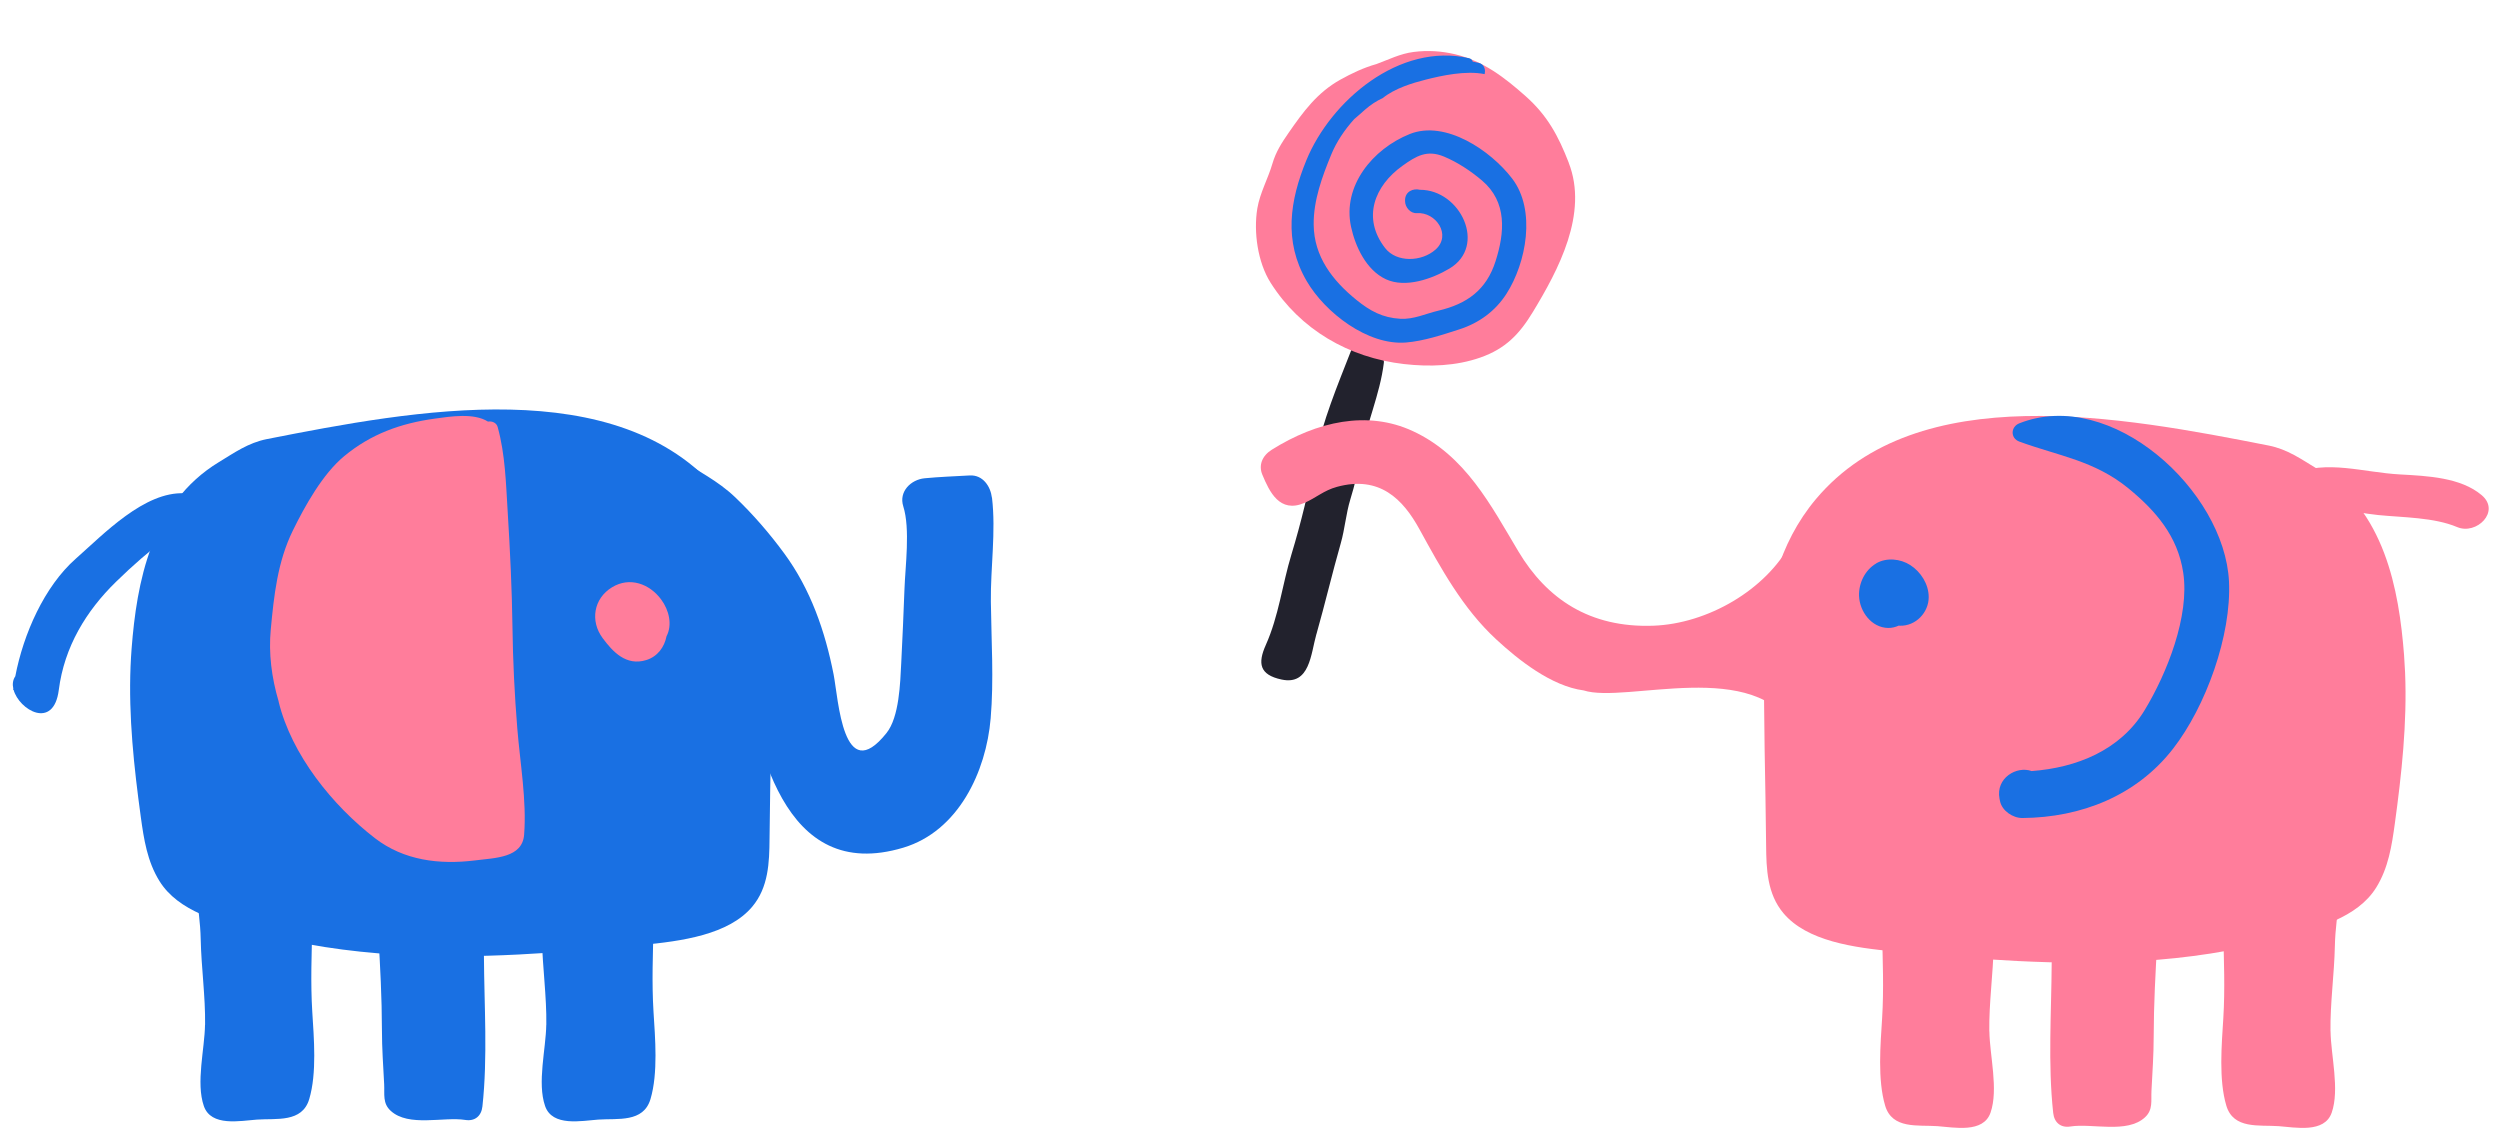 <svg width="168" height="76" viewBox="0 0 168 76" fill="none"
  xmlns="http://www.w3.org/2000/svg">
  <path d="M66.656 33.444C66.564 32.677 66.045 31.902 65.165 31.95C64.157 32.008 63.132 32.043 62.134 32.14C61.223 32.228 60.383 33.026 60.7 34.026C61.179 35.542 60.831 38.072 60.779 39.627C60.717 41.271 60.647 42.914 60.563 44.558C60.493 45.889 60.436 48.181 59.573 49.26C56.643 52.935 56.34 46.96 56.019 45.325C55.447 42.416 54.474 39.601 52.701 37.19C51.725 35.859 50.607 34.564 49.411 33.422C48.205 32.272 46.934 31.699 45.587 30.765C44.883 30.276 43.889 31.254 44.391 31.963C44.492 32.104 44.602 32.241 44.712 32.373C43.806 32.704 43.185 33.867 43.753 34.833C45.57 37.935 48.57 40.24 49.745 43.743C50.761 50.155 52.605 59.392 60.7 56.964C64.404 55.853 66.269 51.865 66.573 48.273C66.793 45.704 66.617 43.025 66.586 40.442C66.56 38.129 66.934 35.74 66.661 33.436L66.656 33.444Z" fill="#1970E3"/>
  <path d="M9.465 54.923C9.668 56.391 9.896 57.889 10.715 59.206C11.986 61.256 14.709 61.943 17.221 62.648C20.239 63.495 23.407 63.953 26.583 64.147C32.074 64.477 37.586 64.023 43.055 63.508C45.84 63.248 48.968 62.807 50.547 60.934C51.647 59.63 51.7 57.951 51.713 56.373C51.748 52.094 51.902 47.806 51.836 43.527C51.779 39.931 50.899 36.11 48.356 33.092C41.52 24.974 27.82 27.561 17.943 29.505C16.672 29.756 15.734 30.434 14.714 31.051C10.125 33.832 9.188 39.2 8.845 43.571C8.814 43.968 8.792 44.364 8.774 44.761C8.634 48.154 9.003 51.547 9.465 54.923Z" fill="#1970E3"/>
  <path d="M36.709 68.865C36.687 70.495 36.089 72.765 36.63 74.325C37.114 75.731 39.085 75.317 40.198 75.237C41.509 75.145 43.238 75.457 43.713 73.858C44.232 72.117 44.025 69.751 43.915 67.975C43.678 64.128 44.228 60.056 43.761 56.187C43.775 56.068 43.779 55.944 43.752 55.812C43.744 55.772 43.735 55.733 43.73 55.693C43.717 55.627 43.695 55.565 43.669 55.508C43.651 55.407 43.638 55.301 43.62 55.199C43.541 54.745 42.956 54.635 42.657 54.908C40.853 54.715 38.821 55.34 37.021 55.504C36.423 55.556 36.08 55.949 36.01 56.552C35.763 58.738 36.375 60.933 36.419 63.11C36.458 65.031 36.74 66.961 36.713 68.869L36.709 68.865Z" fill="#1970E3"/>
  <path d="M25.42 62.749C25.547 64.913 25.662 67.041 25.666 69.209C25.666 70.448 25.754 71.638 25.816 72.863C25.851 73.537 25.701 74.136 26.251 74.643C27.457 75.758 29.815 75.026 31.267 75.26C31.9 75.361 32.349 75.009 32.419 74.348C32.78 71.052 32.538 67.565 32.52 64.243C32.512 62.621 32.587 61.004 32.718 59.391C32.789 58.514 32.846 57.58 32.639 56.725C32.828 56.205 32.613 55.469 32.019 55.244C30.422 54.64 27.853 54.742 26.19 54.958C25.609 55.033 25.297 55.367 25.222 55.962C24.953 58.126 25.292 60.576 25.42 62.745V62.749Z" fill="#1970E3"/>
  <path d="M13.777 68.865C13.755 70.495 13.157 72.765 13.698 74.325C14.182 75.731 16.153 75.317 17.266 75.237C18.577 75.145 20.306 75.457 20.781 73.858C21.3 72.117 21.094 69.751 20.984 67.975C20.746 64.128 21.296 60.056 20.83 56.187C20.843 56.068 20.847 55.944 20.821 55.812C20.812 55.772 20.803 55.733 20.799 55.693C20.786 55.627 20.764 55.565 20.737 55.508C20.72 55.407 20.706 55.301 20.689 55.199C20.61 54.745 20.024 54.635 19.725 54.908C17.922 54.715 15.889 55.34 14.09 55.504C13.491 55.556 13.148 55.949 13.078 56.552C12.832 58.738 13.443 60.933 13.487 63.11C13.527 65.031 13.808 66.961 13.782 68.869L13.777 68.865Z" fill="#1970E3"/>
  <path d="M18.723 47.148C19.59 50.718 22.344 54.129 25.199 56.328C27.143 57.826 29.532 58.113 31.904 57.822C33.311 57.646 35.098 57.646 35.221 56.095C35.401 53.812 34.948 51.252 34.763 48.956C34.578 46.681 34.468 44.416 34.438 42.129C34.403 39.569 34.275 36.96 34.117 34.395C33.998 32.496 33.958 30.557 33.443 28.693C33.364 28.406 33.061 28.283 32.792 28.331C31.833 27.728 30.249 27.992 29.233 28.129C26.888 28.451 24.913 29.182 23.14 30.645C21.684 31.844 20.487 34.007 19.682 35.647C18.648 37.753 18.41 40.018 18.195 42.31C18.045 43.888 18.248 45.536 18.727 47.144L18.723 47.148Z" fill="#FF7D9B"/>
  <path d="M40.5 42.884C41.178 43.796 42.071 44.775 43.43 44.356C44.191 44.122 44.649 43.479 44.789 42.761C45.19 41.994 44.97 41.016 44.433 40.289C43.659 39.235 42.321 38.737 41.129 39.465C39.884 40.222 39.647 41.738 40.5 42.884Z" fill="#FF7D9B"/>
  <path d="M0.893 46.273C0.827 45.977 0.862 45.687 1.029 45.444C1.57 42.606 2.982 39.407 5.09 37.547C6.977 35.881 9.709 33.012 12.406 33.149C12.925 33.175 13.242 33.815 12.841 34.207C12.217 34.819 11.984 35.542 11.249 36.102C9.986 37.071 8.926 37.992 7.795 39.098C5.794 41.05 4.32 43.465 3.95 46.369C3.603 49.084 1.275 47.705 0.91 46.347L0.879 46.369C0.879 46.339 0.888 46.303 0.893 46.273Z" fill="#1970E3"/>
  <path d="M88.463 42.619C89.043 40.579 89.523 38.526 90.103 36.494C90.378 35.528 90.447 34.532 90.741 33.563C91.042 32.581 91.26 31.668 91.43 30.666C91.793 28.55 92.737 26.51 92.994 24.387C93.044 23.963 92.588 23.629 92.198 23.601C91.961 23.585 91.804 23.6 91.583 23.653C91.503 23.284 90.941 23.18 90.778 23.599C89.873 25.916 88.877 28.292 88.386 30.753C87.95 32.941 87.438 35.112 86.788 37.248C86.167 39.287 85.939 41.381 85.061 43.345C84.507 44.585 84.642 45.347 86.118 45.664C88.026 46.075 88.084 43.945 88.461 42.616L88.463 42.619Z" fill="#22222D"/>
  <path d="M105.421 10.937C104.718 9.13 103.988 7.762 102.513 6.455C101.1 5.201 99.659 4.091 97.782 3.646C96.857 3.428 95.944 3.371 94.999 3.491C94.089 3.607 93.329 4 92.492 4.307C91.641 4.544 90.819 4.937 90.074 5.352C88.517 6.22 87.591 7.49 86.595 8.925C86.136 9.588 85.738 10.205 85.511 10.982C85.217 11.997 84.669 12.957 84.492 14.008C84.231 15.585 84.517 17.629 85.382 18.996C87.373 22.146 90.64 24.04 94.352 24.465C96.061 24.66 97.847 24.6 99.479 24.027C101.165 23.435 102.097 22.466 103.001 20.978C104.734 18.122 106.747 14.351 105.418 10.939L105.421 10.937Z" fill="#FF7D9B"/>
  <path d="M101.609 11.99C100.184 10.125 97.136 8.046 94.737 9.006C92.243 10.004 90.196 12.502 90.79 15.24C91.076 16.562 91.809 18.153 93.134 18.766C94.459 19.38 96.254 18.73 97.397 18.051C99.957 16.532 98.14 12.743 95.419 12.754C94.967 12.639 94.418 12.868 94.419 13.463L94.421 13.526C94.422 13.92 94.774 14.351 95.205 14.322C96.502 14.229 97.553 15.798 96.476 16.765C95.542 17.602 93.848 17.661 93.08 16.669C91.514 14.651 92.361 12.49 94.243 11.143C95.171 10.48 95.892 10.046 97.041 10.524C97.949 10.902 98.848 11.5 99.594 12.133C101.292 13.578 101.118 15.627 100.5 17.559C99.884 19.486 98.587 20.422 96.661 20.876C95.794 21.08 95.013 21.473 94.099 21.422C92.903 21.354 92.063 20.893 91.152 20.155C89.545 18.851 88.3 17.247 88.279 15.094C88.262 13.459 88.851 11.864 89.462 10.381C89.805 9.548 90.34 8.739 91.005 8.003C91.266 7.791 91.505 7.564 91.718 7.379C92.117 7.033 92.487 6.79 92.923 6.59C93.731 5.934 94.921 5.576 95.812 5.351C96.878 5.08 98.508 4.725 99.766 4.981C99.772 4.961 99.775 4.941 99.777 4.922C99.836 4.635 99.707 4.309 99.39 4.231C99.249 4.195 99.109 4.165 98.967 4.141C98.935 4.033 98.856 3.943 98.724 3.912C94.035 2.835 89.426 6.783 87.791 10.762C86.68 13.464 86.249 16.211 87.807 18.884C89.04 21.003 91.914 23.227 94.489 23.016C95.678 22.919 96.939 22.497 98.073 22.131C99.392 21.707 100.487 20.906 101.231 19.747C102.567 17.666 103.241 14.122 101.615 11.997L101.609 11.99Z" fill="#1970E3"/>
  <path d="M133.686 69.306C133.708 70.936 134.306 73.206 133.765 74.766C133.281 76.172 131.31 75.757 130.197 75.678C128.886 75.585 127.157 75.898 126.682 74.299C126.163 72.558 126.369 70.192 126.479 68.416C126.717 64.569 126.167 60.497 126.633 56.627C126.62 56.508 126.616 56.385 126.642 56.253C126.651 56.213 126.66 56.173 126.664 56.134C126.677 56.068 126.699 56.006 126.726 55.949C126.743 55.847 126.756 55.742 126.774 55.64C126.853 55.186 127.438 55.076 127.738 55.349C129.541 55.155 131.574 55.781 133.373 55.944C133.972 55.997 134.315 56.389 134.385 56.993C134.631 59.179 134.02 61.374 133.976 63.551C133.936 65.472 133.655 67.402 133.681 69.31L133.686 69.306Z" fill="#FF7D9B"/>
  <path d="M144.975 63.19C144.847 65.353 144.733 67.482 144.728 69.65C144.728 70.888 144.64 72.078 144.579 73.303C144.544 73.978 144.693 74.577 144.143 75.084C142.938 76.199 140.58 75.467 139.128 75.701C138.494 75.802 138.046 75.45 137.975 74.789C137.614 71.492 137.856 68.006 137.874 64.683C137.883 63.062 137.808 61.444 137.676 59.831C137.606 58.955 137.548 58.02 137.755 57.165C137.566 56.645 137.782 55.909 138.376 55.685C139.973 55.081 142.542 55.182 144.205 55.398C144.786 55.473 145.098 55.808 145.173 56.403C145.441 58.567 145.102 61.017 144.975 63.185V63.19Z" fill="#FF7D9B"/>
  <path d="M156.613 69.306C156.635 70.936 157.234 73.206 156.692 74.766C156.209 76.172 154.238 75.757 153.125 75.678C151.813 75.585 150.085 75.898 149.609 74.299C149.09 72.558 149.297 70.192 149.407 68.416C149.645 64.569 149.095 60.497 149.561 56.627C149.548 56.508 149.543 56.385 149.57 56.253C149.579 56.213 149.587 56.173 149.592 56.134C149.605 56.068 149.627 56.006 149.653 55.949C149.671 55.847 149.684 55.742 149.702 55.64C149.781 55.186 150.366 55.076 150.665 55.349C152.469 55.155 154.502 55.781 156.301 55.944C156.899 55.997 157.242 56.389 157.313 56.993C157.559 59.179 156.948 61.374 156.904 63.551C156.864 65.472 156.582 67.402 156.609 69.31L156.613 69.306Z" fill="#FF7D9B"/>
  <path d="M84.83 31.903C84.566 31.271 84.807 30.63 85.472 30.216C88.503 28.321 91.88 27.556 94.931 28.965C98.481 30.605 100.194 33.972 102.037 37.057C103.945 40.249 106.834 42.2 111.098 42.048C114.742 41.919 118.675 39.646 120.351 36.479C120.724 35.776 122.593 34.934 122.602 35.713C122.619 37.271 121.54 38.799 120.15 40.074C120.466 40.438 120.944 49.638 120.674 49.127C118.017 44.097 109.26 47.311 106.421 46.396C104.252 46.112 102.016 44.331 100.532 42.954C98.295 40.883 96.826 38.187 95.39 35.569C94.276 33.538 92.706 31.936 89.843 32.717C88.956 32.959 88.441 33.456 87.658 33.795C85.989 34.517 85.303 33.032 84.832 31.906L84.83 31.903Z" fill="#FF7D9B"/>
  <path d="M160.931 55.359C160.729 56.826 160.5 58.324 159.682 59.642C158.41 61.691 155.687 62.379 153.175 63.084C150.157 63.93 146.989 64.388 143.813 64.582C138.323 64.913 132.81 64.459 127.342 63.943C124.557 63.683 121.429 63.242 119.849 61.37C118.749 60.065 118.697 58.386 118.683 56.809C118.648 52.529 118.494 48.242 118.56 43.962C118.617 40.366 119.497 36.546 122.04 33.527C128.877 25.41 142.577 27.996 152.454 29.94C153.725 30.191 154.662 30.87 155.683 31.487C160.271 34.267 161.208 39.635 161.552 44.006C161.582 44.403 161.604 44.8 161.622 45.196C161.763 48.59 161.393 51.983 160.931 55.359Z" fill="#FF7D9B"/>
  <path d="M136.52 51.816C139.533 51.595 142.481 50.427 144.118 47.726C145.618 45.254 147.153 41.402 146.713 38.485C146.344 36.022 144.857 34.316 143.035 32.822C140.752 30.953 138.359 30.645 135.701 29.676C135.085 29.451 135.112 28.675 135.701 28.446C141.887 26.005 149.489 32.972 149.788 39.071C149.964 42.689 148.235 47.475 146.027 50.317C143.572 53.477 139.85 54.94 135.904 54.971C135.266 54.975 134.527 54.486 134.399 53.825C134.39 53.777 134.382 53.728 134.368 53.675C134.096 52.278 135.53 51.45 136.524 51.816H136.52Z" fill="#1970E3"/>
  <path d="M126.081 37.858C126.772 37.453 127.704 37.546 128.364 37.969C129.081 38.427 129.609 39.255 129.609 40.128C129.609 41.168 128.734 42.076 127.678 42.049C127.652 42.049 127.625 42.045 127.599 42.04C127.374 42.142 127.137 42.203 126.882 42.199C125.764 42.177 124.968 41.102 124.928 40.049C124.898 39.185 125.329 38.303 126.081 37.863V37.858Z" fill="#1970E3"/>
  <path d="M154.016 31.86C156.418 30.878 158.776 31.746 161.279 31.882C163.1 31.984 165.357 32.076 166.774 33.279C168.059 34.372 166.418 35.968 165.124 35.421C163.562 34.76 161.468 34.778 159.814 34.611C157.861 34.412 155.868 33.835 154.011 33.236C153.298 33.006 153.382 32.125 154.011 31.865L154.016 31.86Z" fill="#FF7D9B"/>
</svg>
